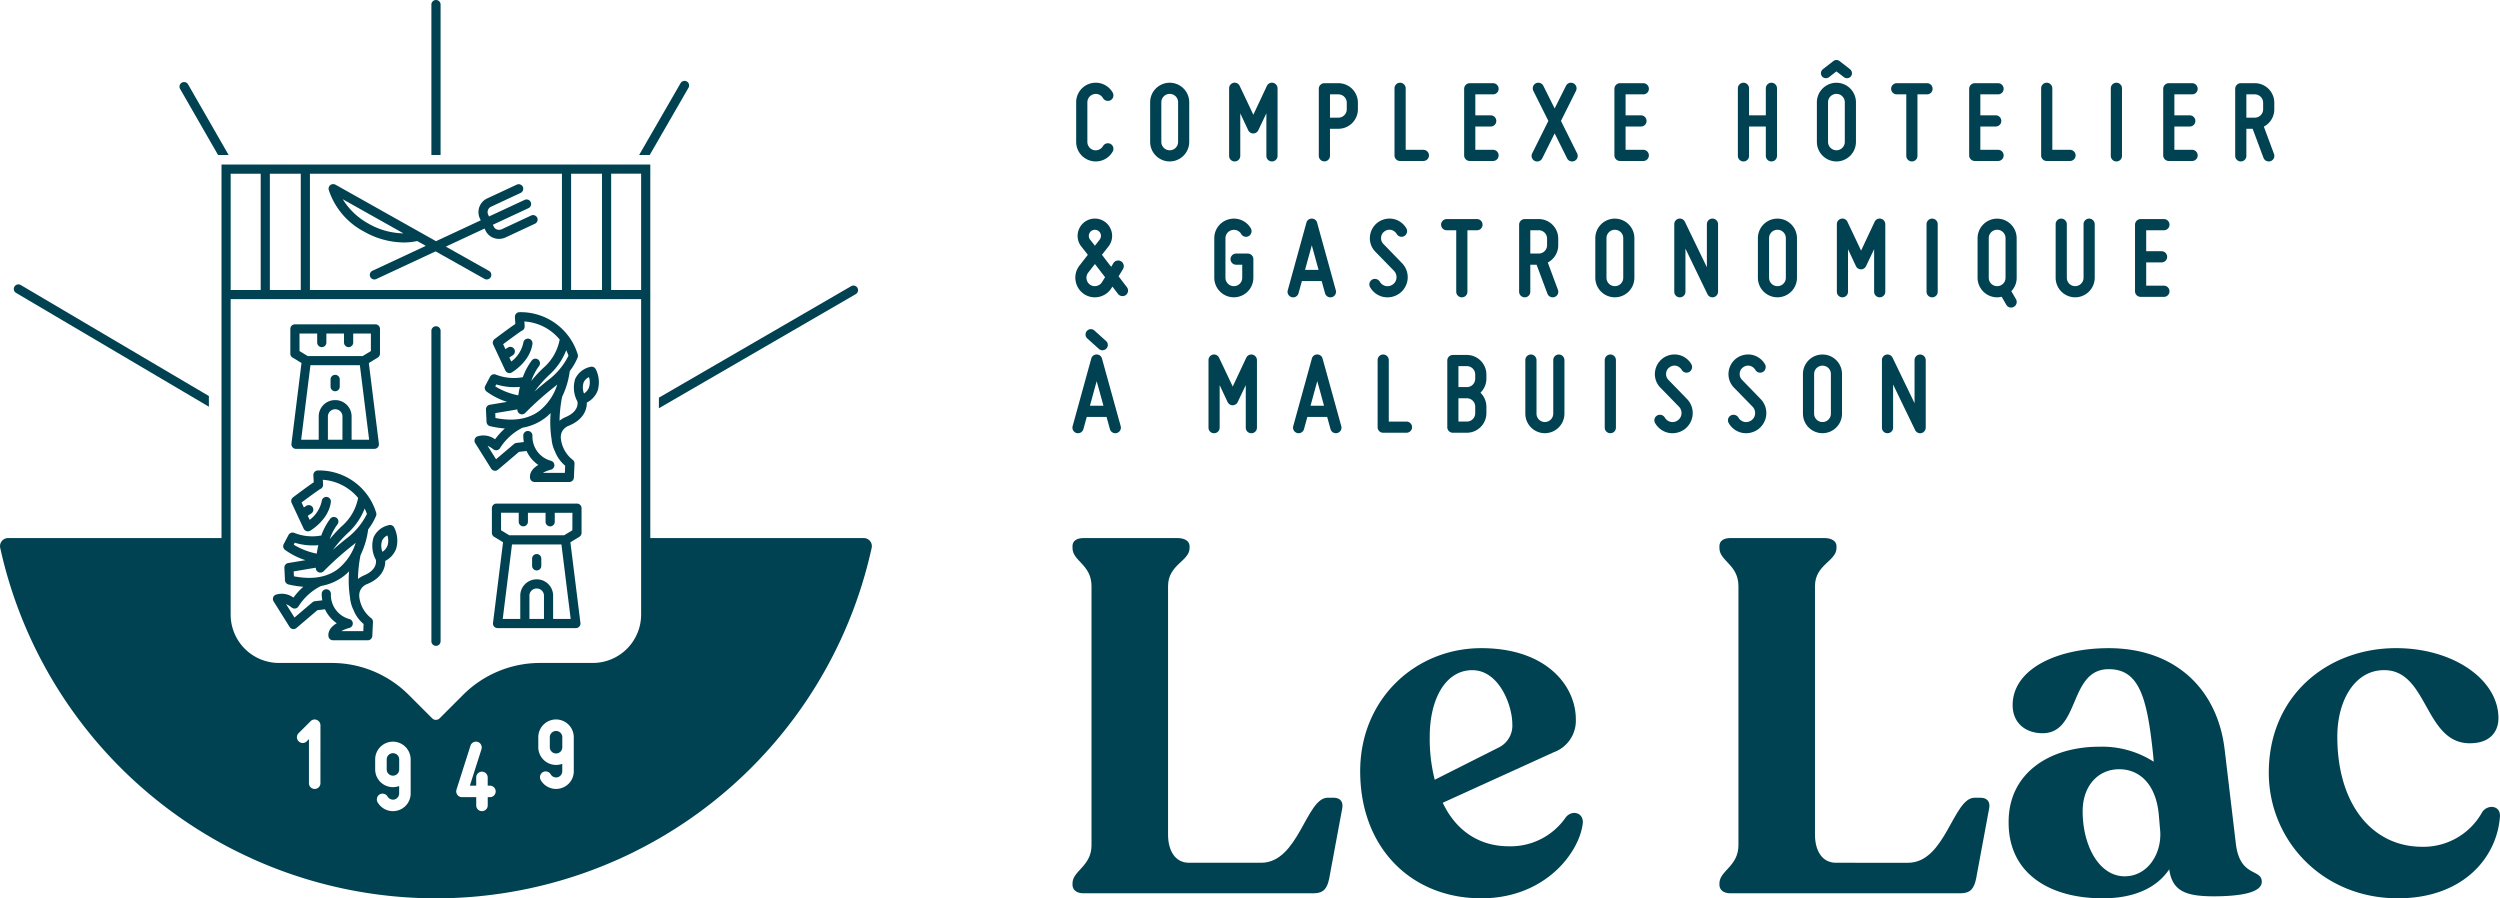 <svg xmlns="http://www.w3.org/2000/svg" fill="#004252" width="435" height="156.306" viewBox="0 0 435 156.306">

    <g class="complexe">
        <path d="M187.254 24.687v-6.891a3.387 3.387 0 0 1 2.513-3.283 3.382 3.382 0 0 1 3.83 1.581.968.968 0 0 1-.343 1.338.992.992 0 0 1-1.337-.364 1.434 1.434 0 0 0-1.641-.669 1.453 1.453 0 0 0-1.074 1.4v6.891a1.478 1.478 0 0 0 1.074 1.418 1.472 1.472 0 0 0 1.641-.689.992.992 0 0 1 1.337-.367.969.969 0 0 1 .345 1.338 3.384 3.384 0 0 1-3.83 1.581 3.387 3.387 0 0 1-2.515-3.284z" data-name="Tracé 202"/>
        <path d="M200.126 24.688v-6.891a3.4 3.4 0 0 1 3.4-3.4 3.4 3.4 0 0 1 3.4 3.4v6.891a3.4 3.4 0 0 1-3.4 3.4 3.4 3.4 0 0 1-3.4-3.4zm1.945-6.891v6.891a1.453 1.453 0 0 0 1.459 1.459 1.453 1.453 0 0 0 1.459-1.459v-6.891a1.453 1.453 0 0 0-1.459-1.459 1.453 1.453 0 0 0-1.459 1.459z" data-name="Tracé 203"/>
        <path d="M213.866 27.119V15.365a.976.976 0 0 1 .75-.953.958.958 0 0 1 1.094.548s1.439 3.019 2.371 5.005l2.351-5.005a.969.969 0 0 1 1.094-.548.994.994 0 0 1 .77.953v11.754a.972.972 0 0 1-.973.972.96.96 0 0 1-.973-.972v-7.4c-.689 1.439-1.4 2.939-1.4 2.939a.978.978 0 0 1-.872.567.985.985 0 0 1-.892-.567s-.709-1.5-1.378-2.939v7.4a.972.972 0 0 1-.972.972.96.96 0 0 1-.97-.972z" data-name="Tracé 204"/>
        <path d="M230.444 14.473h2.432a3.4 3.4 0 0 1 3.4 3.4v1.135a3.4 3.4 0 0 1-3.4 3.4h-1.459v4.7a.972.972 0 0 1-.973.972.96.96 0 0 1-.973-.972V15.435a.973.973 0 0 1 .973-.962zm2.432 1.946h-1.459v4.053h1.459a1.453 1.453 0 0 0 1.459-1.459v-1.135a1.453 1.453 0 0 0-1.459-1.459z" data-name="Tracé 205"/>
        <path d="M242.644 27.038V15.365a.973.973 0 0 1 .973-.973.986.986 0 0 1 .973.973v10.7h3.081a.986.986 0 0 1 .972.973.973.973 0 0 1-.972.973h-4.053a.96.96 0 0 1-.974-.973z" data-name="Tracé 206"/>
        <path d="M255.735 14.473h4.053a.973.973 0 0 1 .973.973.96.96 0 0 1-.973.972h-3.081v3.648h2.675a.973.973 0 0 1 .973.972.961.961 0 0 1-.973.973h-2.675v4.053h3.081a.973.973 0 0 1 .973.973.961.961 0 0 1-.973.973h-4.053a.974.974 0 0 1-.973-.973V15.446a.987.987 0 0 1 .973-.973z" data-name="Tracé 207"/>
        <path d="M266.598 26.693l2.817-5.654-2.614-5.228a.994.994 0 0 1 .425-1.317.983.983 0 0 1 1.318.446l1.966 3.931 1.965-3.931a.966.966 0 0 1 1.3-.446.982.982 0 0 1 .446 1.317l-2.614 5.228 2.817 5.654a.966.966 0 0 1-.445 1.3.976.976 0 0 1-1.3-.426l-2.168-4.358-2.169 4.358a.994.994 0 0 1-1.318.426.976.976 0 0 1-.426-1.3z" data-name="Tracé 208"/>
        <path d="M281.879 14.473h4.053a.973.973 0 0 1 .973.973.96.96 0 0 1-.973.972h-3.08v3.648h2.675a.973.973 0 0 1 .973.972.961.961 0 0 1-.973.973h-2.675v4.053h3.081a.973.973 0 0 1 .973.973.961.961 0 0 1-.973.973h-4.053a.974.974 0 0 1-.973-.973V15.446a.987.987 0 0 1 .972-.973z" data-name="Tracé 209"/>
        <path d="M308.225 14.392a.973.973 0 0 1 .973.973v11.754a.96.96 0 0 1-.973.972.972.972 0 0 1-.972-.972v-5.107h-2.92v5.107a.96.96 0 0 1-.972.972.973.973 0 0 1-.973-.972V15.365a.987.987 0 0 1 .973-.973.973.973 0 0 1 .972.973v4.7h2.919v-4.7a.986.986 0 0 1 .973-.973z" data-name="Tracé 210"/>
        <path d="M319.536 28.091a3.411 3.411 0 0 1-3.4-3.4V17.8a3.412 3.412 0 0 1 3.4-3.4 3.4 3.4 0 0 1 3.4 3.4v6.891a3.4 3.4 0 0 1-3.4 3.4zm2.533-14.813a.892.892 0 0 1-1.236.142s-.749-.588-1.3-.993c-.527.405-1.277.993-1.277.993a.892.892 0 0 1-1.236-.142.9.9 0 0 1 .162-1.237l1.824-1.418a.881.881 0 0 1 1.074 0l1.824 1.418a.9.9 0 0 1 .161 1.237zm-2.533 12.868a1.453 1.453 0 0 0 1.459-1.459v-6.891a1.453 1.453 0 0 0-1.459-1.459 1.465 1.465 0 0 0-1.459 1.459v6.891a1.465 1.465 0 0 0 1.459 1.459z" data-name="Tracé 211"/>
        <path d="M335.299 14.473a.973.973 0 0 1 .973.973.96.96 0 0 1-.973.972h-1.662v10.7a.96.96 0 0 1-.972.972.973.973 0 0 1-.973-.972v-10.7h-1.662a.972.972 0 0 1-.972-.972.986.986 0 0 1 .972-.973z" data-name="Tracé 212"/>
        <path d="M343.608 14.473h4.053a.973.973 0 0 1 .973.973.96.96 0 0 1-.973.972h-3.081v3.648h2.675a.973.973 0 0 1 .973.972.96.96 0 0 1-.973.973h-2.675v4.053h3.081a.973.973 0 0 1 .973.973.961.961 0 0 1-.973.973h-4.053a.974.974 0 0 1-.973-.973V15.446a.987.987 0 0 1 .973-.973z" data-name="Tracé 213"/>
        <path d="M355.159 27.038V15.365a.973.973 0 0 1 .973-.973.986.986 0 0 1 .972.973v10.7h3.081a.986.986 0 0 1 .972.973.973.973 0 0 1-.972.973h-4.053a.961.961 0 0 1-.973-.973z" data-name="Tracé 214"/>
        <path d="M367.279 27.119V15.365a.986.986 0 0 1 .973-.973.973.973 0 0 1 .973.973v11.754a.96.96 0 0 1-.973.972.972.972 0 0 1-.973-.972z" data-name="Tracé 215"/>
        <path d="M377.371 14.473h4.053a.973.973 0 0 1 .972.973.96.96 0 0 1-.972.972h-3.081v3.648h2.675a.973.973 0 0 1 .973.972.961.961 0 0 1-.973.973h-2.675v4.053h3.081a.972.972 0 0 1 .972.973.96.96 0 0 1-.972.973h-4.053a.974.974 0 0 1-.973-.973V15.446a.987.987 0 0 1 .973-.973z" data-name="Tracé 216"/>
        <path d="M393.908 22.032l1.763 4.742a.959.959 0 0 1-.567 1.257.983.983 0 0 1-1.257-.568l-1.885-5.046h-1.094v4.7a.96.96 0 0 1-.972.972.973.973 0 0 1-.973-.972V15.444a.987.987 0 0 1 .973-.973h2.431a3.4 3.4 0 0 1 3.4 3.4v1.135a3.379 3.379 0 0 1-1.819 3.026zm-3.04-1.56h1.459a1.453 1.453 0 0 0 1.459-1.459v-1.135a1.453 1.453 0 0 0-1.459-1.459h-1.459z" data-name="Tracé 217"/>
        <path d="M193.417 50.093a3.4 3.4 0 0 1-2.188 1.561 3.374 3.374 0 0 1-2.635-.507 3.406 3.406 0 0 1-1.439-2.291 3.374 3.374 0 0 1 .649-2.614l1.48-1.905-1.237-1.581a.8.8 0 0 0-.06-.081 2.991 2.991 0 0 1-.1-3.1 2.987 2.987 0 0 1 2.736-1.54 2.985 2.985 0 0 1 2.594 1.723 2.961 2.961 0 0 1-.324 3.1l-1.155 1.48 1.378 1.8.243.283.365-.628a.98.98 0 0 1 1.337-.325.987.987 0 0 1 .345 1.338l-.77 1.276 1.439 1.885a.966.966 0 0 1-.162 1.358.993.993 0 0 1-1.378-.182l-.973-1.277zm-1.662-1.013l.527-.851-.709-.911-1.054-1.378-1.175 1.5a1.481 1.481 0 0 0-.284 1.115 1.472 1.472 0 0 0 .628.993 1.388 1.388 0 0 0 1.134.2 1.429 1.429 0 0 0 .933-.668zm-1.236-6.323l.831-1.074a1.067 1.067 0 0 0 .121-1.094 1.08 1.08 0 0 0-.932-.608 1.064 1.064 0 0 0-.952.547 1.072 1.072 0 0 0 .021 1.074z" data-name="Tracé 218"/>
        <path d="M218.085 45.089v3.242a3.4 3.4 0 0 1-3.4 3.4 3.412 3.412 0 0 1-3.4-3.4v-6.89a3.382 3.382 0 0 1 2.533-3.283 3.392 3.392 0 0 1 3.829 1.581.993.993 0 0 1-.364 1.337.964.964 0 0 1-1.318-.365 1.456 1.456 0 0 0-1.641-.668 1.448 1.448 0 0 0-1.094 1.4v6.89a1.465 1.465 0 0 0 1.459 1.459 1.453 1.453 0 0 0 1.459-1.459v-2.27h-1.063a.973.973 0 0 1-.973-.973.986.986 0 0 1 .973-.973h2.027a.973.973 0 0 1 .973.972z" data-name="Tracé 219"/>
        <path d="M232.429 50.504a.97.97 0 0 1-.668 1.2.971.971 0 0 1-1.2-.669s-.243-.872-.588-2.128h-3.445a550.33 550.33 0 0 1-.587 2.128.971.971 0 0 1-1.2.669.971.971 0 0 1-.669-1.2l3.242-11.754a.939.939 0 0 1 .932-.71.939.939 0 0 1 .932.71zm-3-3.547c-.385-1.4-.811-2.959-1.176-4.276-.364 1.318-.79 2.878-1.175 4.276z" data-name="Tracé 220"/>
        <path d="M242.989 48.35a1.588 1.588 0 0 0-.426-1.216l-3.243-3.323a3.343 3.343 0 0 1-.952-2.634 3.443 3.443 0 0 1 1.337-2.452 3.465 3.465 0 0 1 2.736-.628 3.428 3.428 0 0 1 2.27 1.641.994.994 0 0 1-.365 1.337.964.964 0 0 1-1.318-.365 1.568 1.568 0 0 0-.972-.709 1.442 1.442 0 0 0-1.175.284 1.354 1.354 0 0 0-.568 1.054 1.374 1.374 0 0 0 .405 1.115l3.222 3.323a3.5 3.5 0 0 1 .994 2.715 3.547 3.547 0 0 1-1.378 2.533 3.582 3.582 0 0 1-2.817.648 3.5 3.5 0 0 1-2.331-1.681.965.965 0 0 1 .344-1.338.993.993 0 0 1 1.338.365 1.576 1.576 0 0 0 1.033.75 1.562 1.562 0 0 0 1.257-.3 1.516 1.516 0 0 0 .609-1.119z" data-name="Tracé 221"/>
        <path d="M256.992 38.117a.973.973 0 0 1 .972.973.96.96 0 0 1-.972.973h-1.662v10.7a.96.96 0 0 1-.973.972.973.973 0 0 1-.973-.972v-10.7h-1.662a.973.973 0 0 1-.973-.973.986.986 0 0 1 .973-.973z" data-name="Tracé 222"/>
        <path d="M269.313 45.676l1.763 4.742a.958.958 0 0 1-.567 1.256.982.982 0 0 1-1.257-.567l-1.885-5.046h-1.094v4.7a.96.96 0 0 1-.973.972.973.973 0 0 1-.973-.972V39.088a.987.987 0 0 1 .973-.973h2.432a3.4 3.4 0 0 1 3.4 3.4v1.135a3.379 3.379 0 0 1-1.819 3.026zm-3.04-1.56h1.459a1.453 1.453 0 0 0 1.459-1.46v-1.135a1.453 1.453 0 0 0-1.459-1.459h-1.459z" data-name="Tracé 223"/>
        <path d="M277.582 48.331v-6.89a3.4 3.4 0 0 1 3.4-3.4 3.4 3.4 0 0 1 3.4 3.4v6.89a3.4 3.4 0 0 1-3.4 3.4 3.4 3.4 0 0 1-3.4-3.4zm1.945-6.89v6.89a1.453 1.453 0 0 0 1.459 1.459 1.453 1.453 0 0 0 1.459-1.459v-6.89a1.452 1.452 0 0 0-1.459-1.459 1.452 1.452 0 0 0-1.458 1.459z" data-name="Tracé 224"/>
        <path d="M297.098 51.188s-2.148-4.438-3.83-7.924v7.5a.972.972 0 0 1-.972.972.96.96 0 0 1-.973-.972V39.007a.976.976 0 0 1 .75-.953.981.981 0 0 1 1.094.527s2.148 4.438 3.83 7.923v-7.5a.973.973 0 0 1 .972-.973.987.987 0 0 1 .973.973v11.754a1 1 0 0 1-.75.953.97.97 0 0 1-1.094-.523z" data-name="Tracé 225"/>
        <path d="M305.873 48.331v-6.89a3.4 3.4 0 0 1 3.4-3.4 3.4 3.4 0 0 1 3.4 3.4v6.89a3.4 3.4 0 0 1-3.4 3.4 3.4 3.4 0 0 1-3.4-3.4zm1.945-6.89v6.89a1.453 1.453 0 0 0 1.459 1.459 1.452 1.452 0 0 0 1.459-1.459v-6.89a1.452 1.452 0 0 0-1.459-1.459 1.453 1.453 0 0 0-1.458 1.459z" data-name="Tracé 226"/>
        <path d="M319.612 50.763V39.007a.976.976 0 0 1 .75-.953.959.959 0 0 1 1.095.548s1.439 3.019 2.371 5.005l2.351-5.005a.969.969 0 0 1 1.094-.548.994.994 0 0 1 .77.953v11.754a.972.972 0 0 1-.973.972.96.96 0 0 1-.973-.972v-7.4c-.689 1.439-1.4 2.939-1.4 2.939a.979.979 0 0 1-.872.567.985.985 0 0 1-.892-.567s-.709-1.5-1.378-2.939v7.4a.972.972 0 0 1-.972.972.96.96 0 0 1-.971-.97z" data-name="Tracé 227"/>
        <path d="M335.217 50.763V39.009a.987.987 0 0 1 .973-.973.973.973 0 0 1 .972.973v11.754a.96.96 0 0 1-.972.972.973.973 0 0 1-.973-.972z" data-name="Tracé 228"/>
        <path d="M350.903 48.331a3.309 3.309 0 0 1-.932 2.33l.811 1.4a.965.965 0 0 1-.365 1.318.942.942 0 0 1-1.318-.345l-.81-1.4a3.276 3.276 0 0 1-.791.1 3.411 3.411 0 0 1-3.4-3.4v-6.89a3.412 3.412 0 0 1 3.4-3.4 3.4 3.4 0 0 1 3.4 3.4zm-3.4 1.459a1.453 1.453 0 0 0 1.46-1.459v-6.89a1.453 1.453 0 0 0-1.46-1.459 1.452 1.452 0 0 0-1.459 1.459v6.89a1.453 1.453 0 0 0 1.454 1.459z" data-name="Tracé 229"/>
        <path d="M361.079 49.79a1.466 1.466 0 0 0 1.459-1.459v-9.322a.973.973 0 0 1 .973-.973.987.987 0 0 1 .972.973v9.322a3.412 3.412 0 0 1-3.4 3.4 3.4 3.4 0 0 1-3.4-3.4v-9.322a.973.973 0 0 1 .972-.973.987.987 0 0 1 .973.973v9.322a1.452 1.452 0 0 0 1.451 1.459z" data-name="Tracé 230"/>
        <path d="M372.466 38.117h4.053a.973.973 0 0 1 .972.973.96.96 0 0 1-.972.973h-3.081v3.648h2.675a.973.973 0 0 1 .973.972.961.961 0 0 1-.973.973h-2.675v4.052h3.081a.973.973 0 0 1 .972.973.961.961 0 0 1-.972.973h-4.053a.974.974 0 0 1-.973-.973V39.089a.987.987 0 0 1 .973-.972z" data-name="Tracé 231"/>
        <path d="M194.998 74.144a.971.971 0 0 1-.669 1.2.971.971 0 0 1-1.2-.669s-.243-.872-.588-2.128h-3.445c-.344 1.256-.588 2.128-.588 2.128a.971.971 0 0 1-1.2.669.971.971 0 0 1-.669-1.2l3.242-11.754a.939.939 0 0 1 .932-.71.938.938 0 0 1 .932.71zm-4.58-16.638l2.027 1.824a.909.909 0 0 1 .081 1.3.932.932 0 0 1-1.317.081l-2.027-1.824a.925.925 0 0 1-.061-1.3.909.909 0 0 1 1.298-.082zm1.581 13.092c-.385-1.4-.81-2.959-1.175-4.276-.365 1.318-.791 2.878-1.175 4.276z" data-name="Tracé 232"/>
        <path d="M210.279 74.407v-11.75a.975.975 0 0 1 .75-.952.958.958 0 0 1 1.094.548s1.439 3.019 2.371 5.005l2.351-5.005a.969.969 0 0 1 1.094-.548.994.994 0 0 1 .77.952v11.754a.972.972 0 0 1-.973.972.96.96 0 0 1-.973-.972v-7.4c-.689 1.439-1.4 2.938-1.4 2.938a.978.978 0 0 1-.872.568.985.985 0 0 1-.892-.568s-.709-1.5-1.378-2.938v7.4a.972.972 0 0 1-.972.972.96.96 0 0 1-.97-.976z" data-name="Tracé 233"/>
        <path d="M233.383 74.143a.971.971 0 0 1-.669 1.2.971.971 0 0 1-1.2-.669s-.243-.872-.588-2.128h-3.445c-.344 1.256-.588 2.128-.588 2.128a.971.971 0 0 1-1.2.669.971.971 0 0 1-.669-1.2l3.242-11.754a.939.939 0 0 1 .932-.71.937.937 0 0 1 .932.71zm-3-3.547c-.385-1.4-.81-2.959-1.175-4.276-.365 1.318-.791 2.878-1.175 4.276z" data-name="Tracé 234"/>
        <path d="M239.705 74.325V62.653a.973.973 0 0 1 .973-.973.986.986 0 0 1 .972.973v10.7h3.081a.987.987 0 0 1 .972.973.973.973 0 0 1-.972.973h-4.053a.961.961 0 0 1-.973-.974z" data-name="Tracé 235"/>
        <path d="M257.599 68.327a3.433 3.433 0 0 1 1.034 2.432v1.135a3.413 3.413 0 0 1-3.4 3.405h-2.432a.961.961 0 0 1-.973-.973V62.734a.973.973 0 0 1 .973-.973h2.432a3.412 3.412 0 0 1 3.4 3.4v.73a3.393 3.393 0 0 1-1.034 2.436zm-2.371-.972a1.453 1.453 0 0 0 1.459-1.459v-.73a1.453 1.453 0 0 0-1.459-1.459h-1.459v3.648zm0 1.945h-1.459v4.052h1.459a1.453 1.453 0 0 0 1.459-1.459v-1.135a1.453 1.453 0 0 0-1.458-1.458z" data-name="Tracé 236"/>
        <path d="M268.806 73.433a1.466 1.466 0 0 0 1.46-1.459v-9.321a.973.973 0 0 1 .973-.973.987.987 0 0 1 .973.973v9.322a3.412 3.412 0 0 1-3.405 3.4 3.4 3.4 0 0 1-3.4-3.4v-9.322a.973.973 0 0 1 .973-.973.986.986 0 0 1 .973.973v9.322a1.453 1.453 0 0 0 1.453 1.458z" data-name="Tracé 237"/>
        <path d="M279.224 74.406V62.653a.987.987 0 0 1 .973-.973.973.973 0 0 1 .973.973v11.754a.96.96 0 0 1-.973.972.973.973 0 0 1-.973-.973z" data-name="Tracé 238"/>
        <path d="M292.58 71.994a1.584 1.584 0 0 0-.426-1.216l-3.242-3.324a3.339 3.339 0 0 1-.953-2.634 3.443 3.443 0 0 1 1.337-2.452 3.465 3.465 0 0 1 2.736-.628 3.428 3.428 0 0 1 2.27 1.641.994.994 0 0 1-.365 1.337.964.964 0 0 1-1.317-.365 1.57 1.57 0 0 0-.973-.709 1.443 1.443 0 0 0-1.175.284 1.353 1.353 0 0 0-.568 1.054 1.372 1.372 0 0 0 .405 1.114l3.222 3.324a3.5 3.5 0 0 1 .994 2.715 3.547 3.547 0 0 1-1.378 2.533 3.585 3.585 0 0 1-2.817.648 3.5 3.5 0 0 1-2.331-1.682.965.965 0 0 1 .344-1.338.993.993 0 0 1 1.338.365 1.578 1.578 0 0 0 1.033.75 1.564 1.564 0 0 0 1.257-.3 1.516 1.516 0 0 0 .609-1.117z" data-name="Tracé 239"/>
        <path d="M305.388 71.994a1.586 1.586 0 0 0-.426-1.216l-3.243-3.324a3.341 3.341 0 0 1-.952-2.634 3.443 3.443 0 0 1 1.337-2.452 3.465 3.465 0 0 1 2.736-.628 3.428 3.428 0 0 1 2.27 1.641.993.993 0 0 1-.365 1.337.963.963 0 0 1-1.317-.365 1.571 1.571 0 0 0-.973-.709 1.443 1.443 0 0 0-1.175.284 1.353 1.353 0 0 0-.568 1.054 1.372 1.372 0 0 0 .405 1.114l3.222 3.324a3.5 3.5 0 0 1 .994 2.715 3.546 3.546 0 0 1-1.379 2.533 3.584 3.584 0 0 1-2.817.648 3.5 3.5 0 0 1-2.331-1.682.964.964 0 0 1 .344-1.338.993.993 0 0 1 1.338.365 1.578 1.578 0 0 0 1.033.75 1.563 1.563 0 0 0 1.257-.3 1.516 1.516 0 0 0 .61-1.117z" data-name="Tracé 240"/>
        <path d="M313.712 71.974v-6.89a3.4 3.4 0 0 1 3.4-3.4 3.4 3.4 0 0 1 3.4 3.4v6.89a3.4 3.4 0 0 1-3.4 3.4 3.4 3.4 0 0 1-3.4-3.4zm1.945-6.89v6.89a1.453 1.453 0 0 0 1.459 1.459 1.452 1.452 0 0 0 1.459-1.459v-6.89a1.452 1.452 0 0 0-1.459-1.459 1.453 1.453 0 0 0-1.454 1.459z" data-name="Tracé 241"/>
        <path d="M333.232 74.832s-2.148-4.438-3.83-7.924v7.5a.972.972 0 0 1-.972.972.96.96 0 0 1-.973-.972V62.657a.975.975 0 0 1 .75-.952.981.981 0 0 1 1.095.527s2.148 4.438 3.83 7.923v-7.5a.973.973 0 0 1 .972-.973.987.987 0 0 1 .973.973v11.754a1 1 0 0 1-.75.952.97.97 0 0 1-1.095-.529z" data-name="Tracé 242"/>
    </g>


    <g class="lac">
        <path d="M186.614 153.957v-.261c0-2.177 3.308-2.96 3.308-6.616v-45.1c0-3.744-3.308-4.353-3.308-6.616v-.348c0-.871.7-1.393 1.915-1.393h16.366c1.219 0 2.09.522 2.09 1.393v.348c0 2.264-3.744 2.873-3.744 6.616v43.267c0 2.612 1.131 4.875 3.657 4.875h12.536c6.529 0 7.835-11.317 11.578-11.317h1.045c1.131 0 1.741.7 1.48 1.915l-2.264 12.188c-.349 1.654-.958 2.525-2.7 2.525h-40.044c-1.221.003-1.915-.606-1.915-1.476z" data-name="Tracé 243"/>
        <path d="M275.413 143.162c-.522 5.049-6.443 13.145-17.673 13.145-12.1 0-21.067-8.705-21.067-22.112 0-12.623 9.663-21.416 21.067-21.416s16.454 6.616 16.454 12.362a5.828 5.828 0 0 1-3.831 5.746l-19.326 8.792c2.264 4.788 6.268 7.574 11.492 7.574a11.643 11.643 0 0 0 9.924-5.049c1.044-1.306 3.047-.871 2.96.958zm-26.64-14.974a28.967 28.967 0 0 0 .871 7.487l11.23-5.659a4.233 4.233 0 0 0 2.264-4.091c0-3.134-2.264-9.315-6.964-9.315-4.615-.001-7.401 4.963-7.401 11.578z" data-name="Tracé 244"/>
        <path d="M299.18 153.957v-.261c0-2.177 3.308-2.96 3.308-6.616v-45.1c0-3.744-3.308-4.353-3.308-6.616v-.348c0-.871.7-1.393 1.915-1.393h16.367c1.219 0 2.089.522 2.089 1.393v.348c0 2.264-3.744 2.873-3.744 6.616v43.267c0 2.612 1.132 4.875 3.657 4.875H332c6.529 0 7.835-11.317 11.578-11.317h1.045c1.131 0 1.741.7 1.48 1.915l-2.264 12.188c-.349 1.654-.958 2.525-2.7 2.525h-40.044c-1.219.003-1.915-.606-1.915-1.476z" data-name="Tracé 245"/>
        <path d="M393.55 153.434c0 2-4.179 2.525-8.357 2.525-4.962 0-7.225-.958-7.748-4.7-1.915 2.873-5.572 5.049-11.578 5.049-9.4 0-16.367-4.44-16.367-13.145-.087-8.706 7.226-13.233 15.758-13.233a16.59 16.59 0 0 1 9.489 2.612l-.087-1.045c-1.045-10.185-2.437-15.061-7.748-15.061-6.965 0-4.963 11.143-11.491 11.143-3.134 0-5.223-1.915-5.223-4.875 0-6.268 7.661-9.924 16.715-9.924 11.317 0 18.978 6.878 20.2 17.847l1.916 16.105c.686 6.006 4.521 4.352 4.521 6.702zm-17.672-8.793l-.263-3.046c-.522-5.136-3.308-7.748-6.878-7.748-3.656 0-6.355 2.873-6.355 7.313 0 6.007 2.873 11.317 7.312 11.317 4.008-.004 6.444-3.918 6.183-7.836z" data-name="Tracé 246"/>
        <path d="M394.769 134.455c0-13.406 10.187-21.59 21.939-21.677 10.012-.087 18.021 5.4 18.021 12.188 0 2.264-1.393 4.527-5.4 4.353-7.487-.435-6.965-12.8-14.538-12.71-4.962 0-8.1 5.137-8.1 11.579 0 11.578 5.92 19.153 14.8 19.153a11.69 11.69 0 0 0 10.447-6.094c1.045-1.393 3.221-1.045 3.047.871-.522 7.139-6.442 14.19-17.76 14.19-13.141-.002-22.456-10.1-22.456-21.853z" data-name="Tracé 247"/>
    </g>


    <g class="emblem">
        <path fill="transparent" d="M108.951 141.843h-63.59l-.57-18.657 30.274 3.042 35.039-2.6z" data-name="Tracé 248"/>
        <path d="M113.047 26.974l6.753-11.708a.8.8 0 0 0-.292-1.089.8.8 0 0 0-1.089.293l-7.212 12.5z" data-name="Tracé 253"/>
        <path d="M37.946 26.975h1.839l-7.065-12.3a.8.8 0 0 0-1.088-.294.8.8 0 0 0-.295 1.088z" data-name="Tracé 254"/>
        <path d="M76.661 26.974V.797a.8.8 0 0 0-.8-.8.8.8 0 0 0-.8.8v26.177z" data-name="Tracé 255"/>
        <path d="M149.195 50.083a.8.8 0 0 0-1.089-.29l-33.458 19.4v1.843l34.257-19.859a.8.8 0 0 0 .29-1.094z" data-name="Tracé 256"/>
        <path d="M36.345 68.909L3.606 49.592a.8.8 0 0 0-1.092.281.8.8 0 0 0 .281 1.092l33.55 19.8z" data-name="Tracé 257"/>
        <path d="M150.304 93.626h-37.152v-65h-74.61v65H1.402a1.4 1.4 0 0 0-1.369 1.683 77.636 77.636 0 0 0 75.82 61 77.636 77.636 0 0 0 75.821-61 1.4 1.4 0 0 0-1.37-1.683zm-50.932-63.4h5.378v20.237h-5.378zm-45.445 0h43.851v20.237H53.926zm-6.971 0h5.377v20.237h-5.377zm-6.82 0h5.225v20.237h-5.225zm15.62 106.05a1 1 0 0 1-1 1 .989.989 0 0 1-1-1v-7.677c-.2.2-.374.382-.378.386a1 1 0 0 1-.708.3 1 1 0 0 1-.708-.3.991.991 0 0 1 0-1.417l2.087-2.086a.976.976 0 0 1 .692-.293.953.953 0 0 1 .389.082.992.992 0 0 1 .627.919zm15.7 1.778a3.065 3.065 0 0 1-2.278 2.976 3.052 3.052 0 0 1-.807.109 3.086 3.086 0 0 1-2.668-1.543 1.028 1.028 0 0 1 .358-1.373 1 1 0 0 1 .495-.13 1.006 1.006 0 0 1 .878.5 1.115 1.115 0 0 0 .957.547 1.064 1.064 0 0 0 .262-.032 1.1 1.1 0 0 0 .8-1.058v-1.281a3.123 3.123 0 0 1-1.086.194 3.09 3.09 0 0 1-3.087-3.086v-1.739a3.091 3.091 0 0 1 3.087-3.087 3.09 3.09 0 0 1 3.086 3.087zm13.8.652h-.391v1.434a1 1 0 0 1-1 1 .989.989 0 0 1-1-1v-1.434h-2.478a.985.985 0 0 1-.811-.414 1.033 1.033 0 0 1-.147-.9l2.435-7.651a1 1 0 0 1 .96-.694 1.054 1.054 0 0 1 .313.049 1.016 1.016 0 0 1 .684.956 1.485 1.485 0 0 1-.042.311s-1.454 4.554-2.019 6.34h1.1v-1.434a1 1 0 0 1 1-1 1.014 1.014 0 0 1 1 1v1.434h.391a1.014 1.014 0 0 1 1 1 1 1 0 0 1-.993 1.003zm14.582-4.517a3.064 3.064 0 0 1-2.278 2.976 3.056 3.056 0 0 1-.807.109 3.086 3.086 0 0 1-2.668-1.543 1.028 1.028 0 0 1 .358-1.373 1.007 1.007 0 0 1 .495-.13 1.006 1.006 0 0 1 .878.5 1.115 1.115 0 0 0 .957.547 1.065 1.065 0 0 0 .262-.032 1.1 1.1 0 0 0 .8-1.058v-1.281a3.123 3.123 0 0 1-1.086.194 3.09 3.09 0 0 1-3.087-3.086v-1.739a3.091 3.091 0 0 1 3.087-3.088 3.09 3.09 0 0 1 3.086 3.088zm11.718-27.245a8.42 8.42 0 0 1-8.411 8.41h-9.119a18.939 18.939 0 0 0-13.484 5.586l-4.068 4.067a.912.912 0 0 1-1.258 0l-4.067-4.066a18.94 18.94 0 0 0-13.484-5.586h-9.12a8.42 8.42 0 0 1-8.411-8.41v-54.89h71.422zm0-56.484h-5.214V30.223h5.214z" data-name="Tracé 258"/>
        <path d="M96.754 127.19a1.088 1.088 0 0 0-1.087 1.087v1.739a1.088 1.088 0 0 0 1.087 1.086 1.075 1.075 0 0 0 1.086-1.086v-1.739a1.075 1.075 0 0 0-1.086-1.087z" data-name="Tracé 259"/>
        <path d="M68.373 131.055a1.088 1.088 0 0 0-1.087 1.086v1.739a1.088 1.088 0 0 0 1.087 1.086 1.075 1.075 0 0 0 1.086-1.086v-1.738a1.075 1.075 0 0 0-1.086-1.087z" data-name="Tracé 260"/>
        <path d="M102.726 63.836a3.756 3.756 0 0 0-2.654 2.124 5.049 5.049 0 0 0 .4 3.9c.068.348.19 1.774-2.065 2.717a4.525 4.525 0 0 0-1.046.623 23.038 23.038 0 0 1 .448-4.159 14.306 14.306 0 0 0 1.326-4.467 10.453 10.453 0 0 0 1.382-2.386.806.806 0 0 0 .009-.52 10.382 10.382 0 0 0-10.187-7.348.8.8 0 0 0-.744.842l.07 1.211c-.558.366-1.582 1.107-3.6 2.618a.8.8 0 0 0-.245.976l2.1 4.488a.8.8 0 0 0 .485.423.8.8 0 0 0 .64-.072c.13-.076 3.19-1.893 3.6-4.979a.8.8 0 0 0-.685-.9.8.8 0 0 0-.895.685 5.492 5.492 0 0 1-2.107 3.3l-.332-.708.611-.4a.8.8 0 0 0 .226-1.1.8.8 0 0 0-1.1-.227l-.417.275-.4-.864c1.442-1.073 2.914-2.141 3.237-2.331a.8.8 0 0 0 .507-.788l-.048-.834a8.643 8.643 0 0 1 6.142 3.149 8.636 8.636 0 0 1-2.852 4.944 22.889 22.889 0 0 0-2.092 2.257 9.671 9.671 0 0 1 1.358-2.6.8.8 0 0 0-.156-1.116.8.8 0 0 0-1.117.156 11.25 11.25 0 0 0-1.56 2.927.753.753 0 0 0-.163.006 8.547 8.547 0 0 1-4.547-.487.8.8 0 0 0-.982.376l-.833 1.573a.8.8 0 0 0 .205.993 12.1 12.1 0 0 0 3.582 1.813l-3.006.5a.8.8 0 0 0-.664.823l.1 2.166a.8.8 0 0 0 .616.74 17.037 17.037 0 0 0 2.576.4 12.423 12.423 0 0 0-1.713 1.882 3.407 3.407 0 0 0-3.109-.492.8.8 0 0 0-.433.5.8.8 0 0 0 .088.652l2.78 4.443a.8.8 0 0 0 .554.365l.122.01a.8.8 0 0 0 .516-.19l3.65-3.1 1.318-.153a5.865 5.865 0 0 0 2.047 2.424c-1.7.993-1.467 2.2-1.426 2.372a.8.8 0 0 0 .773.6h6.04a.8.8 0 0 0 .8-.762l.11-2.431a.8.8 0 0 0-.36-.7 5.444 5.444 0 0 1-2.023-3.739 2.388 2.388 0 0 1 .125-.944 2.192 2.192 0 0 1 1.325-1.24c2.512-1.051 3.11-2.817 3.071-4a3.908 3.908 0 0 0 1.9-2.116 5.068 5.068 0 0 0-.345-3.7.8.8 0 0 0-.933-.4zm-7.109 1.347a11.223 11.223 0 0 0 2.909-4.247c.14.3.271.615.391.952a12.037 12.037 0 0 1-3.5 4.227c-.893.7-1.691 1.379-2.393 2a20.316 20.316 0 0 1 2.593-2.932zm-9.258 1.706a10.474 10.474 0 0 0 4.1.43c-.122.52-.213 1.016-.278 1.471a12.2 12.2 0 0 1-4.01-1.554zm-.183 4.994l3.847-.643v.089a.8.8 0 0 0 .515.713.807.807 0 0 0 .281.051.8.8 0 0 0 .577-.247 53.132 53.132 0 0 1 5.008-4.477c.194-.152.379-.305.557-.459a9.4 9.4 0 0 1-3.166 4.626c-1.922 1.409-4.471 1.808-7.583 1.2zm12.113 10.393H94.46a5.908 5.908 0 0 1 1.417-.561.8.8 0 0 0 .583-.781.8.8 0 0 0-.612-.763 4.354 4.354 0 0 1-3.2-4.38.8.8 0 0 0-.8-.8.8.8 0 0 0-.8.8 6.988 6.988 0 0 0 .1 1.128l-1.282.149a.8.8 0 0 0-.423.184l-3.132 2.659-1.465-2.341a4.4 4.4 0 0 1 .988.608.789.789 0 0 0 .64.158.8.8 0 0 0 .541-.377 9.731 9.731 0 0 1 3.921-3.542 9.071 9.071 0 0 0 3.806-1.608 9.041 9.041 0 0 0 1.072-.939 19.064 19.064 0 0 0 .168 4.582 5.917 5.917 0 0 0 .534 2c.009.018.023.031.033.048a6.027 6.027 0 0 0 1.786 2.528zm4.2-14.875a2.239 2.239 0 0 1-.873 1.074 2.9 2.9 0 0 1-.07-1.917 1.836 1.836 0 0 1 .935-.932 2.96 2.96 0 0 1 .01 1.776z" data-name="Tracé 261"/>
        <path d="M100.388 87.623h-14a.8.8 0 0 0-.8.8v4.3a.8.8 0 0 0 .383.681l1.56.948-1.749 14.044a.8.8 0 0 0 .193.626.8.8 0 0 0 .6.269h13.629a.8.8 0 0 0 .6-.269.8.8 0 0 0 .192-.626l-1.748-14.045 1.559-.947a.8.8 0 0 0 .383-.681v-4.3a.8.8 0 0 0-.802-.8zm-5.738 20.068h-2.529v-3.968a1.256 1.256 0 0 1 1.168-1.324h.194a1.255 1.255 0 0 1 1.167 1.324zm4.648 0h-3.053v-3.968a2.847 2.847 0 0 0-2.762-2.918h-.194a2.847 2.847 0 0 0-2.762 2.918v3.973h-3.052l1.614-12.962h8.6zm.293-15.423l-1.426.867h-9.556l-1.427-.867v-3.05h3.077v1.566a.8.8 0 0 0 .8.8.8.8 0 0 0 .8-.8v-1.561h3.069v1.566a.8.8 0 0 0 .8.8.8.8 0 0 0 .8-.8v-1.566h3.075z" data-name="Tracé 262"/>
        <path d="M93.387 96.403a.8.8 0 0 0-.8.8v1.255a.8.8 0 0 0 .8.8.8.8 0 0 0 .8-.8v-1.255a.8.8 0 0 0-.8-.8z" data-name="Tracé 263"/>
        <path d="M67.654 91.377a3.756 3.756 0 0 0-2.655 2.124 5.049 5.049 0 0 0 .4 3.9c.068.347.191 1.774-2.064 2.717a4.536 4.536 0 0 0-1.047.624 23 23 0 0 1 .447-4.158 14.291 14.291 0 0 0 1.326-4.467 10.524 10.524 0 0 0 1.384-2.387.8.8 0 0 0 .008-.521 10.375 10.375 0 0 0-10.186-7.348.8.8 0 0 0-.744.841l.068 1.213c-.556.365-1.58 1.106-3.6 2.617a.8.8 0 0 0-.245.976l2.1 4.488a.8.8 0 0 0 .485.423.791.791 0 0 0 .64-.072c.13-.076 3.19-1.893 3.6-4.979a.8.8 0 0 0-.685-.9.8.8 0 0 0-.895.685 5.5 5.5 0 0 1-2.107 3.3l-.332-.708.613-.4a.8.8 0 0 0 .226-1.1.8.8 0 0 0-1.1-.227l-.418.275-.4-.864c1.443-1.073 2.915-2.141 3.239-2.331a.8.8 0 0 0 .505-.788l-.046-.828a8.776 8.776 0 0 1 6.139 3.155 8.653 8.653 0 0 1-2.85 4.93 22.93 22.93 0 0 0-2.091 2.256 9.667 9.667 0 0 1 1.357-2.594.8.8 0 0 0-.156-1.116.8.8 0 0 0-1.117.156 11.255 11.255 0 0 0-1.56 2.928.763.763 0 0 0-.168.007 8.434 8.434 0 0 1-4.545-.489.8.8 0 0 0-.98.375l-.832 1.573a.8.8 0 0 0 .2.994 12.176 12.176 0 0 0 3.583 1.812l-3.005.5a.8.8 0 0 0-.664.823l.1 2.166a.8.8 0 0 0 .615.74 17.2 17.2 0 0 0 2.576.4 12.443 12.443 0 0 0-1.714 1.883 3.4 3.4 0 0 0-3.108-.492.8.8 0 0 0-.433.5.8.8 0 0 0 .088.652l2.783 4.444a.793.793 0 0 0 .553.364l.123.01a.8.8 0 0 0 .516-.19l3.649-3.1 1.319-.153a5.87 5.87 0 0 0 2.048 2.424c-1.7.993-1.469 2.2-1.427 2.371a.8.8 0 0 0 .773.6h6.04a.8.8 0 0 0 .8-.761l.111-2.431a.8.8 0 0 0-.359-.7 5.446 5.446 0 0 1-2.025-3.742 2.393 2.393 0 0 1 .126-.941 2.192 2.192 0 0 1 1.326-1.241c2.511-1.051 3.108-2.817 3.07-4a3.916 3.916 0 0 0 1.9-2.116 5.077 5.077 0 0 0-.346-3.7.8.8 0 0 0-.932-.402zm-7.108 1.346a11.229 11.229 0 0 0 2.906-4.243c.14.3.273.613.392.949a12.017 12.017 0 0 1-3.5 4.226c-.895.7-1.693 1.381-2.4 2a20.284 20.284 0 0 1 2.605-2.932zm-9.259 1.707a10.489 10.489 0 0 0 4.105.43c-.122.52-.213 1.016-.277 1.471a12.234 12.234 0 0 1-4.012-1.555zm-.183 4.993l3.846-.643v.089a.8.8 0 0 0 .516.713.793.793 0 0 0 .28.051.8.8 0 0 0 .577-.247 52.842 52.842 0 0 1 5.008-4.477q.291-.228.557-.459a9.4 9.4 0 0 1-3.166 4.625c-1.922 1.409-4.471 1.807-7.582 1.2zm12.112 10.394h-3.828a5.9 5.9 0 0 1 1.417-.561.8.8 0 0 0 .584-.781.8.8 0 0 0-.612-.764 4.353 4.353 0 0 1-3.2-4.38.8.8 0 0 0-.8-.8.8.8 0 0 0-.8.8 7.054 7.054 0 0 0 .1 1.129l-1.282.149a.792.792 0 0 0-.424.184l-3.13 2.66-1.466-2.341a4.417 4.417 0 0 1 .987.608.8.8 0 0 0 .641.158.8.8 0 0 0 .541-.378 9.733 9.733 0 0 1 3.923-3.542 9.063 9.063 0 0 0 3.8-1.607 9.1 9.1 0 0 0 1.073-.941 19.084 19.084 0 0 0 .167 4.571 5.9 5.9 0 0 0 .534 2.015c.01.02.026.035.038.055a6.021 6.021 0 0 0 1.784 2.522zm4.205-14.883a2.237 2.237 0 0 1-.876 1.082 2.865 2.865 0 0 1-.072-1.912 1.839 1.839 0 0 1 .938-.937 2.965 2.965 0 0 1 .014 1.767z" data-name="Tracé 264"/>
        <path d="M50.903 62.216l1.559.947-1.749 14.045a.8.8 0 0 0 .193.626.8.8 0 0 0 .6.269h13.627a.8.8 0 0 0 .6-.269.8.8 0 0 0 .193-.626l-1.751-14.047 1.56-.948a.8.8 0 0 0 .383-.681v-4.3a.8.8 0 0 0-.8-.8h-14a.8.8 0 0 0-.8.8v4.3a.8.8 0 0 0 .385.684zm8.681 14.294h-2.529v-3.973a1.27 1.27 0 0 1 1.166-1.325h.2a1.256 1.256 0 0 1 1.168 1.325zm4.646 0h-3.052v-3.973a2.847 2.847 0 0 0-2.762-2.919h-.2a2.846 2.846 0 0 0-2.76 2.919v3.973h-3.054l1.614-12.962h8.6zM52.114 58.036h3.076v1.566a.8.8 0 0 0 .8.8.8.8 0 0 0 .8-.8v-1.566h3.069v1.566a.8.8 0 0 0 .8.8.8.8 0 0 0 .8-.8v-1.566h3.076v3.05l-1.427.867h-9.565l-1.426-.867z" data-name="Tracé 265"/>
        <path d="M58.317 65.221a.8.8 0 0 0-.8.8v1.255a.8.8 0 0 0 .8.8.8.8 0 0 0 .8-.8v-1.255a.8.8 0 0 0-.8-.8z" data-name="Tracé 266"/>
        <path d="M75.863 56.765a.8.8 0 0 0-.8.8v54.013a.8.8 0 0 0 .8.8.8.8 0 0 0 .8-.8V57.565a.8.8 0 0 0-.8-.8z" data-name="Tracé 267"/>
        <path fill="#004252" d="M93.478 37.883a.8.8 0 0 0-1.056-.384l-5.1 2.38a1.129 1.129 0 0 1-.841.055.938.938 0 0 1-.564-.492l-.156-.335 6.2-2.889a.8.8 0 0 0 .384-1.056.794.794 0 0 0-1.055-.384l-6.2 2.888-.169-.363a1.043 1.043 0 0 1 .568-1.356l5.1-2.381a.8.8 0 0 0 .385-1.056.8.8 0 0 0-1.056-.384l-5.105 2.38a2.632 2.632 0 0 0-1.337 3.468l.169.363-7.78 3.628-17.474-9.822a.77.77 0 0 0-.325-.1.79.79 0 0 0-.318.024.794.794 0 0 0-.542.985 12.607 12.607 0 0 0 6.128 7.238 14.231 14.231 0 0 0 6.924 1.9 10.716 10.716 0 0 0 2.331-.253l1.5.845-9.286 4.33a.8.8 0 0 0-.385 1.056.8.8 0 0 0 .721.459.79.79 0 0 0 .335-.075l10.32-4.812 8.512 4.785a.793.793 0 0 0 .389.1.792.792 0 0 0 .693-.405.794.794 0 0 0-.3-1.082l-7.518-4.226 6.747-3.146.156.335a2.514 2.514 0 0 0 1.5 1.327 2.68 2.68 0 0 0 .85.138 2.753 2.753 0 0 0 1.165-.261l5.1-2.38a.8.8 0 0 0 .39-1.042zm-29.356 1.032a12.05 12.05 0 0 1-4.481-4.246l10.557 5.934a12.6 12.6 0 0 1-6.076-1.687z" data-name="Tracé 268"/>
    </g>

</svg>
